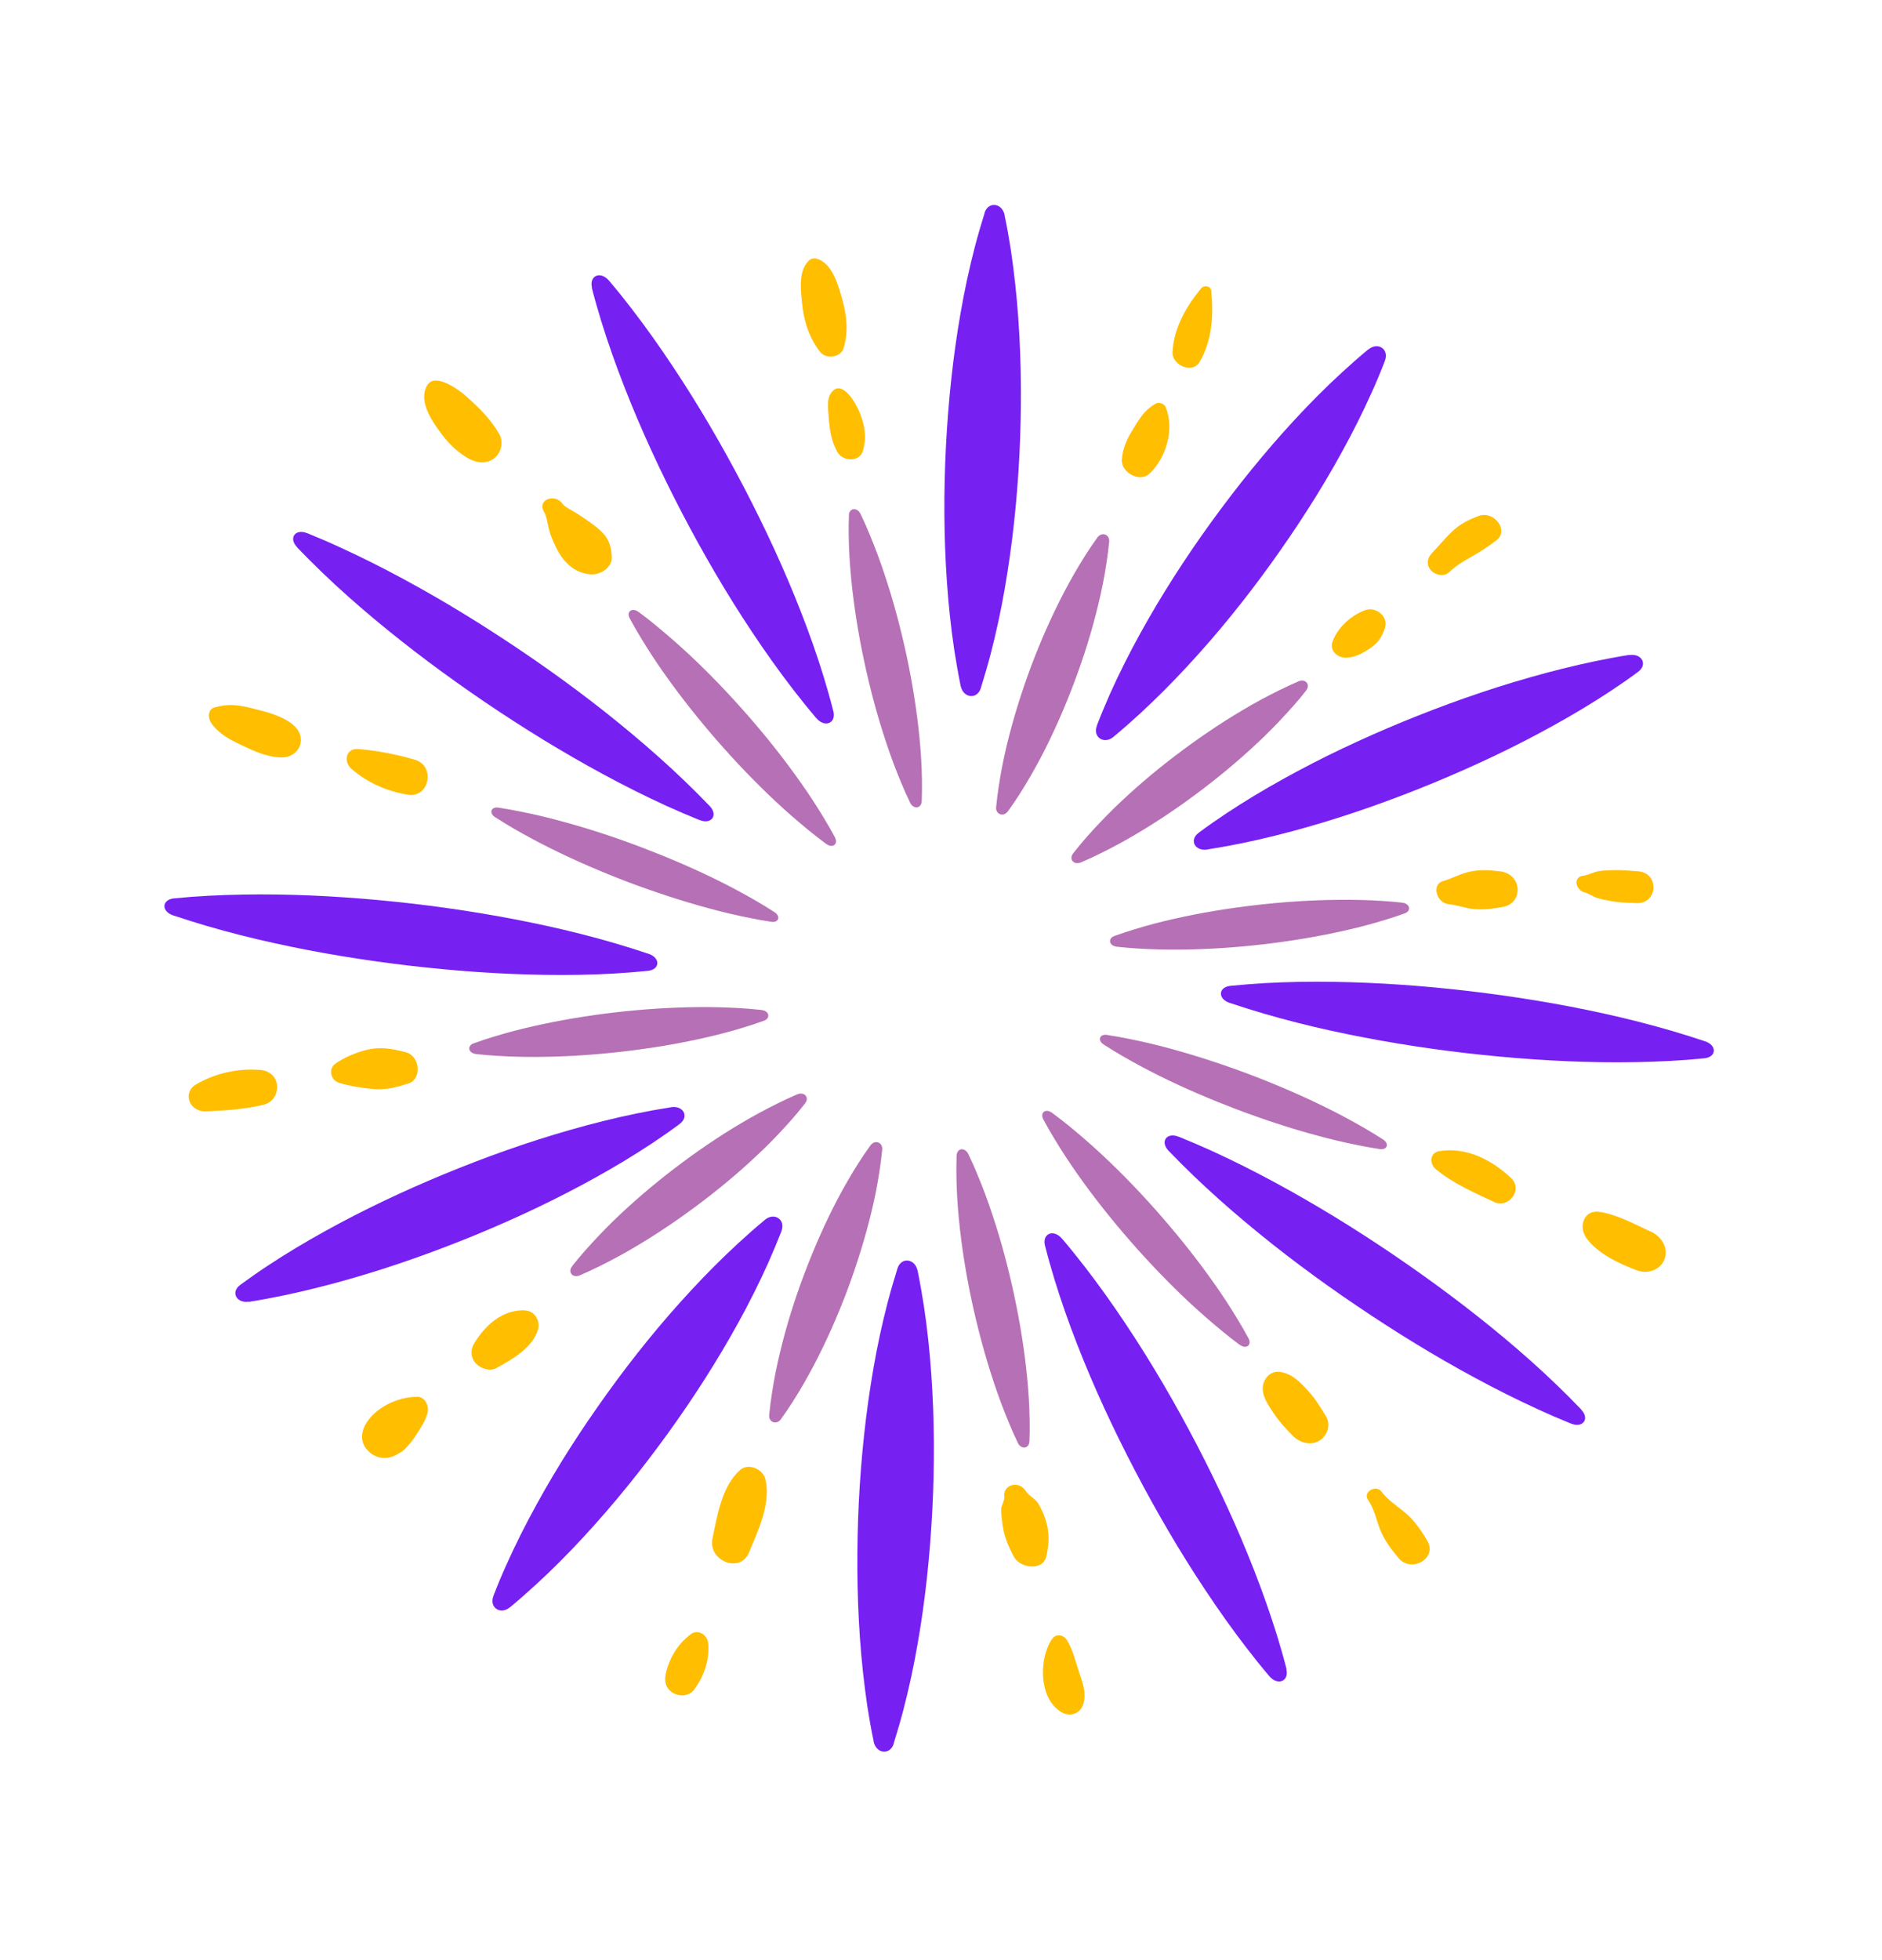 <?xml version="1.0" encoding="UTF-8"?> <svg xmlns="http://www.w3.org/2000/svg" width="219" height="228" viewBox="0 0 219 228" fill="none"><path d="M125.555 194.482C125.129 193.213 124.859 191.975 124.158 190.807C123.791 190.183 122.894 190.04 122.466 190.622C120.932 192.724 120.774 197.486 123.445 199.153C124.408 199.753 125.576 199.448 125.974 198.467C126.519 197.135 126.001 195.828 125.553 194.493L125.555 194.482Z" fill="#FFBE00"></path><path d="M82.411 191.191C82.331 190.205 81.243 189.476 80.364 190.136C78.839 191.284 77.844 192.959 77.456 194.79C77.274 195.655 77.513 196.554 78.428 197.009C79.273 197.434 80.275 197.259 80.802 196.537C81.915 195.002 82.57 193.162 82.422 191.194L82.411 191.191Z" fill="#FFBE00"></path><path d="M114.563 24.774C115 23.397 116.614 23.587 116.914 25.046L116.905 25.08C117.192 26.428 117.425 27.773 117.634 29.112C118.027 31.783 118.314 34.449 118.5 37.099C118.87 42.398 118.879 47.659 118.627 52.897C118.363 58.131 117.816 63.323 116.92 68.481C116.473 71.053 115.922 73.622 115.255 76.17C114.922 77.445 114.548 78.72 114.15 79.989C114.144 80.011 114.139 80.034 114.134 80.056C113.699 81.422 112.085 81.233 111.783 79.784C111.788 79.762 111.769 79.733 111.771 79.721C111.498 78.377 111.264 77.031 111.055 75.692C110.65 73.018 110.375 70.356 110.189 67.706C109.819 62.406 109.811 57.145 110.075 51.911C110.351 46.681 110.885 41.484 111.794 36.331C112.241 33.758 112.793 31.19 113.459 28.641C113.793 27.367 114.166 26.091 114.564 24.823C114.567 24.811 114.57 24.8 114.572 24.789L114.563 24.774Z" fill="#7720F2"></path><path d="M68.891 33.474C68.53 32.058 69.893 31.496 70.867 32.652C70.867 32.652 70.888 32.67 70.898 32.684C71.805 33.75 72.681 34.843 73.519 35.937C75.206 38.128 76.793 40.372 78.299 42.641C81.323 47.18 84.03 51.841 86.524 56.606C89.006 61.367 91.266 66.217 93.206 71.2C94.182 73.692 95.075 76.22 95.86 78.776C96.251 80.06 96.617 81.347 96.951 82.661C96.945 82.683 96.966 82.701 96.973 82.726C97.334 84.142 95.971 84.704 94.996 83.548C94.975 83.531 94.966 83.516 94.945 83.499C94.038 82.432 93.162 81.339 92.312 80.242C90.625 78.051 89.035 75.818 87.52 73.535C84.496 68.995 81.789 64.335 79.307 59.574C76.837 54.816 74.579 49.954 72.639 44.972C71.663 42.479 70.77 39.951 69.973 37.392C69.582 36.108 69.205 34.817 68.871 33.503C68.874 33.492 68.864 33.478 68.855 33.464L68.891 33.474Z" fill="#7720F2"></path><path d="M34.57 63.658C33.545 62.591 34.362 61.473 35.741 62.029C35.752 62.032 35.764 62.035 35.776 62.038C37.053 62.554 38.324 63.102 39.564 63.676C42.058 64.815 44.495 66.04 46.88 67.329C51.652 69.898 56.239 72.732 60.697 75.745C65.156 78.757 69.47 81.967 73.601 85.431C75.672 87.165 77.691 88.963 79.644 90.834C80.625 91.776 81.59 92.736 82.535 93.725C82.556 93.742 82.565 93.756 82.585 93.773C83.599 94.837 82.794 95.958 81.415 95.403C81.392 95.396 81.368 95.39 81.346 95.383C80.067 94.867 78.797 94.319 77.554 93.757C75.06 92.617 72.623 91.392 70.239 90.103C65.469 87.523 60.88 84.7 56.424 81.677C51.979 78.657 47.654 75.444 43.52 71.99C41.449 70.256 39.427 68.469 37.477 66.588C36.496 65.646 35.531 64.686 34.586 63.697C34.586 63.697 34.565 63.68 34.556 63.666L34.57 63.658Z" fill="#7720F2"></path><path d="M20.154 106.498C18.744 106.022 18.814 104.661 20.251 104.514C20.262 104.517 20.274 104.52 20.288 104.513C21.612 104.379 22.941 104.279 24.262 104.211C26.904 104.073 29.55 104.026 32.187 104.064C37.461 104.14 42.722 104.522 47.98 105.124C53.235 105.737 58.47 106.587 63.695 107.733C66.302 108.304 68.912 108.964 71.51 109.721C72.81 110.1 74.114 110.512 75.412 110.946L75.481 110.965C76.877 111.447 76.807 112.809 75.384 112.949C75.361 112.942 75.333 112.957 75.321 112.954C73.997 113.088 72.668 113.187 71.345 113.266C68.7 113.414 66.057 113.451 63.42 113.413C58.146 113.337 52.885 112.954 47.629 112.342C42.377 111.719 37.139 110.879 31.917 109.723C29.31 109.152 26.7 108.492 24.101 107.735C22.802 107.356 21.498 106.944 20.2 106.51C20.188 106.507 20.177 106.504 20.165 106.501L20.154 106.498Z" fill="#7720F2"></path><path d="M28.962 151.429C27.515 151.657 26.819 150.321 27.946 149.492C27.946 149.492 27.963 149.474 27.977 149.466C29.028 148.697 30.086 147.953 31.16 147.248C33.309 145.827 35.523 144.505 37.768 143.262C42.261 140.765 46.905 138.578 51.674 136.6C56.441 134.634 61.319 132.885 66.36 131.449C68.882 130.725 71.447 130.084 74.05 129.546C75.358 129.278 76.672 129.036 78.016 128.826C78.039 128.832 78.056 128.814 78.082 128.81C79.529 128.582 80.225 129.917 79.098 130.746C79.081 130.765 79.067 130.772 79.05 130.791C78.011 131.564 76.941 132.305 75.865 133.021C73.715 134.442 71.513 135.766 69.254 137.017C64.762 139.514 60.117 141.701 55.35 143.668C50.586 145.623 45.696 147.369 40.655 148.805C38.133 149.529 35.568 150.17 32.962 150.719C31.655 150.986 30.339 151.239 28.995 151.45C28.983 151.447 28.969 151.454 28.955 151.462L28.962 151.429Z" fill="#7720F2"></path><path d="M59.337 186.988C58.228 187.915 56.906 187.009 57.412 185.688C57.414 185.676 57.417 185.665 57.42 185.654C57.889 184.43 58.396 183.216 58.933 182.034C59.998 179.657 61.164 177.343 62.407 175.086C64.88 170.57 67.666 166.26 70.664 162.093C73.662 157.925 76.893 153.918 80.424 150.115C82.191 148.207 84.035 146.357 85.965 144.578C86.937 143.685 87.931 142.81 88.959 141.956C88.976 141.937 88.991 141.929 89.008 141.91C90.115 140.996 91.439 141.89 90.934 143.211L90.918 143.278C90.436 144.499 89.93 145.713 89.405 146.898C88.34 149.276 87.174 151.589 85.931 153.846C83.445 158.359 80.671 162.672 77.661 166.836C74.654 170.989 71.421 175.007 67.902 178.814C66.135 180.722 64.303 182.576 62.361 184.351C61.388 185.244 60.394 186.119 59.367 186.973L59.335 186.999L59.337 186.988Z" fill="#7720F2"></path><path d="M104.002 202.855C103.564 204.232 101.95 204.043 101.651 202.583L101.659 202.55C101.373 201.202 101.139 199.856 100.93 198.517C100.537 195.847 100.25 193.181 100.064 190.531C99.694 185.231 99.686 179.97 99.937 174.733C100.202 169.499 100.748 164.306 101.644 159.149C102.091 156.576 102.643 154.008 103.309 151.459C103.643 150.185 104.016 148.909 104.414 147.641C104.42 147.618 104.425 147.596 104.431 147.573C104.866 146.207 106.48 146.397 106.781 147.845C106.776 147.867 106.796 147.897 106.793 147.908C107.067 149.252 107.3 150.598 107.509 151.937C107.914 154.611 108.19 157.273 108.375 159.923C108.745 165.223 108.754 170.484 108.489 175.718C108.213 180.949 107.679 186.145 106.77 191.299C106.323 193.871 105.772 196.44 105.105 198.988C104.772 200.263 104.398 201.538 104 202.807C103.997 202.818 103.995 202.829 103.992 202.84L104.002 202.855Z" fill="#7720F2"></path><path d="M149.682 194.177C150.043 195.593 148.679 196.155 147.705 194.999C147.705 194.999 147.684 194.981 147.675 194.967C146.768 193.901 145.892 192.808 145.054 191.714C143.367 189.523 141.779 187.279 140.273 185.01C137.249 180.471 134.543 175.81 132.049 171.045C129.567 166.284 127.307 161.434 125.366 156.451C124.39 153.958 123.498 151.431 122.713 148.875C122.321 147.591 121.956 146.304 121.622 144.99C121.627 144.968 121.606 144.95 121.6 144.925C121.239 143.509 122.602 142.947 123.576 144.103C123.597 144.12 123.607 144.135 123.628 144.152C124.535 145.219 125.411 146.312 126.26 147.409C127.948 149.6 129.538 151.833 131.053 154.116C134.077 158.656 136.784 163.316 139.266 168.077C141.736 172.835 143.994 177.697 145.934 182.679C146.91 185.172 147.802 187.7 148.599 190.259C148.991 191.542 149.368 192.834 149.702 194.148C149.699 194.159 149.708 194.173 149.718 194.187L149.682 194.177Z" fill="#7720F2"></path><path d="M183.992 163.989C185.017 165.056 184.2 166.174 182.821 165.619C182.809 165.616 182.798 165.612 182.786 165.609C181.508 165.093 180.238 164.545 178.998 163.972C176.504 162.833 174.067 161.608 171.682 160.318C166.91 157.749 162.323 154.916 157.864 151.903C153.406 148.89 149.092 145.68 144.961 142.216C142.89 140.482 140.871 138.684 138.918 136.814C137.937 135.872 136.972 134.911 136.027 133.923L135.977 133.875C134.963 132.81 135.768 131.689 137.147 132.245C137.17 132.251 137.193 132.258 137.216 132.264C138.494 132.78 139.765 133.328 141.008 133.891C143.502 135.03 145.938 136.255 148.323 137.545C153.093 140.124 157.682 142.947 162.138 145.971C166.583 148.991 170.908 152.204 175.042 155.657C177.113 157.391 179.135 159.179 181.085 161.06C182.066 162.002 183.031 162.962 183.976 163.951C183.976 163.951 183.997 163.968 184.006 163.982L183.992 163.989Z" fill="#7720F2"></path><path d="M198.41 121.142C199.82 121.617 199.75 122.979 198.313 123.126C198.301 123.123 198.29 123.12 198.276 123.127C196.951 123.261 195.623 123.361 194.302 123.429C191.659 123.566 189.014 123.614 186.377 123.576C181.103 123.5 175.842 123.117 170.584 122.515C165.329 121.903 160.094 121.053 154.869 119.907C152.262 119.336 149.652 118.675 147.053 117.918C145.754 117.54 144.45 117.127 143.152 116.694C143.129 116.688 143.106 116.681 143.083 116.675C141.684 116.203 141.754 114.841 143.18 114.691L143.242 114.686C144.567 114.552 145.896 114.452 147.219 114.373C149.864 114.226 152.507 114.188 155.144 114.227C160.418 114.303 165.679 114.685 170.934 115.298C176.187 115.921 181.424 116.76 186.647 117.916C189.254 118.488 191.864 119.148 194.463 119.905C195.762 120.283 197.066 120.696 198.364 121.129C198.376 121.133 198.387 121.136 198.398 121.139L198.41 121.142Z" fill="#7720F2"></path><path d="M189.613 76.213C191.061 75.986 191.757 77.321 190.629 78.15C190.629 78.15 190.613 78.168 190.598 78.176C189.559 78.949 188.489 79.69 187.416 80.395C185.266 81.816 183.053 83.138 180.808 84.38C176.315 86.878 171.671 89.065 166.901 91.042C162.134 93.008 157.256 94.758 152.215 96.194C149.693 96.917 147.128 97.559 144.525 98.097C143.218 98.364 141.892 98.603 140.56 98.817C140.536 98.81 140.52 98.828 140.494 98.833C139.046 99.06 138.35 97.725 139.478 96.896C139.494 96.878 139.508 96.87 139.525 96.852C140.565 96.079 141.634 95.338 142.71 94.622C144.86 93.201 147.062 91.876 149.321 90.625C153.814 88.128 158.458 85.941 163.225 83.975C167.989 82.019 172.879 80.273 177.92 78.837C180.442 78.114 183.007 77.472 185.613 76.923C186.92 76.656 188.237 76.403 189.581 76.192C189.592 76.196 189.607 76.188 189.621 76.181L189.613 76.213Z" fill="#7720F2"></path><path d="M159.237 40.654C160.346 39.728 161.668 40.634 161.162 41.955C161.159 41.966 161.157 41.977 161.154 41.989C160.684 43.213 160.178 44.427 159.641 45.609C158.576 47.986 157.41 50.3 156.167 52.557C153.694 57.073 150.907 61.383 147.91 65.55C144.912 69.718 141.681 73.725 138.15 77.528C136.383 79.436 134.539 81.286 132.609 83.065C131.637 83.958 130.643 84.833 129.615 85.687C129.598 85.706 129.583 85.713 129.566 85.732C128.459 86.647 127.134 85.753 127.64 84.432C127.645 84.409 127.651 84.387 127.656 84.365C128.126 83.141 128.632 81.926 129.157 80.741C130.222 78.364 131.388 76.05 132.631 73.793C135.117 69.28 137.891 64.967 140.9 60.803C143.908 56.65 147.141 52.632 150.66 48.825C152.427 46.918 154.259 45.064 156.201 43.289C157.173 42.396 158.167 41.52 159.195 40.667L159.227 40.64L159.237 40.654Z" fill="#7720F2"></path><path d="M98.776 59.966C98.804 59.084 99.742 58.968 100.148 59.806C100.148 59.806 100.145 59.817 100.155 59.832C100.525 60.6 100.869 61.374 101.186 62.151C101.835 63.698 102.416 65.262 102.932 66.831C103.978 69.961 104.813 73.115 105.5 76.298C106.175 79.478 106.692 82.674 107.002 85.881C107.161 87.492 107.255 89.109 107.284 90.731C107.298 91.541 107.286 92.357 107.261 93.168C107.259 93.18 107.256 93.191 107.254 93.202C107.226 94.084 106.29 94.189 105.894 93.365C105.894 93.365 105.887 93.34 105.878 93.325C105.507 92.556 105.164 91.783 104.846 91.006C104.197 89.459 103.616 87.895 103.101 86.326C102.055 83.196 101.222 80.031 100.545 76.862C99.87 73.682 99.352 70.487 99.045 67.268C98.886 65.657 98.792 64.04 98.763 62.418C98.749 61.608 98.749 60.789 98.786 59.98C98.786 59.98 98.788 59.969 98.791 59.958L98.776 59.966Z" fill="#B670B5"></path><path d="M73.285 71.955C72.85 71.161 73.545 70.629 74.296 71.189C74.296 71.189 74.307 71.192 74.319 71.196C75.007 71.703 75.679 72.229 76.334 72.773C77.646 73.851 78.913 74.962 80.138 76.095C82.583 78.384 84.878 80.781 87.052 83.271C89.225 85.761 91.278 88.344 93.179 91.045C94.131 92.391 95.035 93.78 95.894 95.203C96.324 95.915 96.739 96.634 97.138 97.371C97.138 97.371 97.156 97.4 97.153 97.411C97.577 98.201 96.893 98.736 96.142 98.177C96.131 98.173 96.119 98.17 96.11 98.156C95.421 97.648 94.75 97.123 94.092 96.589C92.78 95.512 91.51 94.412 90.288 93.267C87.844 90.978 85.549 88.581 83.377 86.081C81.206 83.58 79.153 80.997 77.252 78.296C76.3 76.95 75.396 75.561 74.537 74.137C74.108 73.426 73.692 72.707 73.294 71.969C73.294 71.969 73.296 71.958 73.287 71.944L73.285 71.955Z" fill="#B670B5"></path><path d="M57.618 95.076C56.86 94.584 57.142 93.817 58.032 93.96C58.032 93.96 58.044 93.963 58.055 93.967C58.877 94.092 59.694 94.237 60.507 94.404C62.122 94.723 63.723 95.104 65.311 95.537C68.478 96.388 71.58 97.409 74.625 98.567C77.67 99.725 80.674 101.004 83.621 102.464C85.09 103.193 86.545 103.974 87.977 104.802C88.693 105.216 89.404 105.651 90.099 106.104C90.11 106.107 90.122 106.11 90.131 106.123C90.889 106.615 90.607 107.383 89.716 107.239C89.705 107.236 89.693 107.233 89.682 107.229C88.86 107.104 88.043 106.959 87.231 106.792C85.615 106.473 84.015 106.092 82.427 105.659C79.262 104.798 76.159 103.777 73.112 102.629C70.067 101.471 67.066 100.182 64.118 98.721C62.65 97.993 61.194 97.212 59.763 96.384C59.047 95.969 58.336 95.534 57.641 95.082C57.641 95.082 57.63 95.079 57.618 95.076Z" fill="#B670B5"></path><path d="M55.401 122.623C54.5 122.529 54.309 121.667 55.128 121.374C55.128 121.374 55.14 121.377 55.154 121.37C55.908 121.093 56.669 120.84 57.437 120.612C58.963 120.142 60.511 119.734 62.07 119.387C65.178 118.679 68.327 118.164 71.517 117.786C74.705 117.419 77.921 117.196 81.177 117.166C82.806 117.146 84.446 117.186 86.096 117.285C86.921 117.335 87.753 117.409 88.582 117.494C88.594 117.498 88.606 117.501 88.617 117.504C89.518 117.598 89.698 118.456 88.889 118.753C88.889 118.753 88.864 118.757 88.85 118.764C88.095 119.042 87.334 119.294 86.567 119.523C85.041 119.993 83.493 120.4 81.934 120.747C78.826 121.455 75.665 121.967 72.489 122.338C69.301 122.705 66.085 122.928 62.829 122.958C61.2 122.978 59.56 122.938 57.91 122.838C57.085 122.789 56.25 122.725 55.424 122.629C55.424 122.629 55.412 122.626 55.401 122.623Z" fill="#B670B5"></path><path d="M67.474 148.371C66.659 148.727 66.032 148.009 66.57 147.327C66.57 147.327 66.573 147.316 66.575 147.305C67.062 146.679 67.57 146.07 68.099 145.48C69.146 144.296 70.232 143.158 71.346 142.063C73.597 139.881 75.976 137.852 78.464 135.948C80.953 134.044 83.551 132.266 86.289 130.645C87.652 129.832 89.067 129.07 90.521 128.354C91.248 127.996 91.984 127.652 92.741 127.326C92.741 127.326 92.77 127.311 92.782 127.314C93.594 126.969 94.224 127.677 93.686 128.359C93.683 128.37 93.68 128.381 93.666 128.388C93.179 129.014 92.671 129.622 92.154 130.216C91.107 131.401 90.033 132.542 88.908 133.633C86.656 135.816 84.277 137.845 81.777 139.745C79.276 141.645 76.678 143.424 73.94 145.045C72.577 145.857 71.163 146.62 69.709 147.336C68.982 147.694 68.246 148.037 67.488 148.363C67.488 148.363 67.476 148.36 67.462 148.367L67.474 148.371Z" fill="#B670B5"></path><path d="M90.884 165.101C90.36 165.822 89.413 165.47 89.508 164.584C89.508 164.584 89.51 164.573 89.513 164.561C89.591 163.743 89.694 162.931 89.822 162.126C90.063 160.524 90.38 158.942 90.759 157.377C91.502 154.256 92.454 151.215 93.577 148.244C94.699 145.273 95.97 142.354 97.464 139.508C98.21 138.09 99.019 136.69 99.888 135.318C100.322 134.632 100.782 133.953 101.264 133.292C101.266 133.28 101.269 133.269 101.284 133.261C101.808 132.539 102.755 132.892 102.66 133.778C102.658 133.789 102.655 133.8 102.652 133.812C102.574 134.63 102.471 135.442 102.343 136.247C102.102 137.849 101.786 139.431 101.406 140.996C100.65 144.114 99.698 147.155 98.589 150.129C97.466 153.1 96.183 156.016 94.689 158.862C93.943 160.279 93.134 161.68 92.265 163.052C91.831 163.738 91.371 164.417 90.889 165.078C90.889 165.078 90.886 165.089 90.884 165.101Z" fill="#B670B5"></path><path d="M119.787 167.674C119.759 168.556 118.821 168.672 118.428 167.837C118.428 167.837 118.43 167.826 118.421 167.812C118.051 167.043 117.707 166.27 117.389 165.492C116.743 163.934 116.159 162.382 115.644 160.813C114.598 157.682 113.763 154.528 113.076 151.345C112.401 148.165 111.883 144.969 111.576 141.751C111.417 140.139 111.323 138.523 111.294 136.901C111.28 136.09 111.292 135.275 111.317 134.463C111.319 134.452 111.322 134.441 111.324 134.43C111.352 133.548 112.288 133.443 112.684 134.267C112.684 134.267 112.691 134.292 112.7 134.307C113.071 135.075 113.415 135.849 113.732 136.626C114.381 138.173 114.962 139.737 115.477 141.306C116.523 144.436 117.356 147.601 118.034 150.77C118.709 153.95 119.226 157.146 119.533 160.364C119.692 161.976 119.786 163.592 119.815 165.214C119.829 166.025 119.829 166.843 119.793 167.652C119.793 167.652 119.79 167.663 119.787 167.674Z" fill="#B670B5"></path><path d="M145.279 155.687C145.714 156.481 145.018 157.013 144.268 156.453C144.268 156.453 144.256 156.45 144.244 156.446C143.556 155.939 142.884 155.413 142.23 154.869C140.917 153.792 139.65 152.681 138.425 151.547C135.981 149.258 133.686 146.861 131.512 144.371C129.338 141.881 127.285 139.299 125.384 136.597C124.432 135.252 123.528 133.862 122.669 132.439C122.24 131.727 121.824 131.008 121.426 130.271C121.426 130.271 121.408 130.242 121.41 130.232C120.987 129.441 121.671 128.906 122.421 129.466C122.433 129.469 122.444 129.472 122.454 129.486C123.142 129.994 123.814 130.52 124.471 131.053C125.783 132.131 127.053 133.231 128.275 134.375C130.72 136.664 133.015 139.061 135.186 141.562C137.358 144.062 139.41 146.645 141.311 149.347C142.263 150.692 143.167 152.082 144.026 153.505C144.456 154.216 144.871 154.936 145.27 155.673L145.265 155.695L145.279 155.687Z" fill="#B670B5"></path><path d="M160.945 132.565C161.704 133.057 161.422 133.825 160.531 133.681C160.531 133.681 160.519 133.678 160.508 133.674C159.686 133.549 158.869 133.404 158.057 133.237C156.441 132.918 154.841 132.537 153.253 132.104C150.085 131.253 146.986 130.222 143.938 129.074C140.893 127.916 137.89 126.637 134.942 125.177C133.474 124.448 132.018 123.667 130.586 122.839C129.87 122.425 129.159 121.99 128.465 121.537C128.453 121.534 128.442 121.531 128.433 121.518C127.675 121.026 127.957 120.258 128.847 120.402C128.859 120.405 128.87 120.408 128.893 120.415C129.715 120.54 130.532 120.686 131.344 120.852C132.96 121.171 134.56 121.552 136.148 121.985C139.313 122.847 142.416 123.867 145.463 125.015C148.508 126.173 151.509 127.462 154.457 128.923C155.925 129.652 157.38 130.432 158.812 131.261C159.528 131.675 160.239 132.11 160.934 132.562C160.934 132.562 160.945 132.565 160.957 132.568L160.945 132.565Z" fill="#B670B5"></path><path d="M163.174 105.018C164.075 105.111 164.266 105.973 163.447 106.266C163.447 106.266 163.435 106.263 163.421 106.27C162.667 106.548 161.906 106.8 161.138 107.028C159.612 107.499 158.064 107.906 156.505 108.253C153.397 108.961 150.248 109.476 147.058 109.854C143.87 110.221 140.654 110.445 137.398 110.474C135.769 110.494 134.129 110.454 132.479 110.355C131.654 110.305 130.822 110.231 129.993 110.146C129.981 110.142 129.97 110.139 129.958 110.136C129.057 110.042 128.878 109.184 129.686 108.887C129.686 108.887 129.711 108.883 129.725 108.876C130.48 108.598 131.241 108.346 132.008 108.118C133.534 107.647 135.083 107.24 136.641 106.893C139.749 106.185 142.91 105.673 146.086 105.303C149.274 104.935 152.49 104.712 155.746 104.683C157.375 104.663 159.015 104.702 160.665 104.802C161.49 104.852 162.325 104.915 163.151 105.011C163.151 105.011 163.163 105.014 163.174 105.018Z" fill="#B670B5"></path><path d="M151.089 79.272C151.904 78.916 152.53 79.634 151.993 80.316C151.993 80.316 151.99 80.327 151.987 80.338C151.5 80.964 150.992 81.573 150.463 82.163C149.417 83.347 148.331 84.485 147.217 85.58C144.966 87.763 142.587 89.791 140.098 91.695C137.61 93.599 135.012 95.377 132.274 96.998C130.911 97.811 129.496 98.573 128.042 99.289C127.315 99.647 126.579 99.991 125.821 100.317C125.821 100.317 125.793 100.332 125.781 100.329C124.968 100.674 124.339 99.966 124.877 99.284C124.88 99.273 124.882 99.263 124.897 99.255C125.384 98.629 125.892 98.021 126.409 97.427C127.455 96.243 128.541 95.105 129.655 94.01C131.906 91.827 134.285 89.799 136.786 87.898C139.286 85.998 141.884 84.219 144.622 82.598C145.985 81.786 147.4 81.023 148.854 80.308C149.581 79.95 150.317 79.606 151.074 79.28C151.074 79.28 151.086 79.283 151.101 79.276L151.089 79.272Z" fill="#B670B5"></path><path d="M127.692 62.539C128.216 61.817 129.162 62.17 129.068 63.056C129.068 63.056 129.065 63.067 129.063 63.078C128.985 63.897 128.882 64.709 128.754 65.514C128.513 67.116 128.196 68.698 127.817 70.262C127.073 73.384 126.121 76.425 124.999 79.396C123.877 82.367 122.606 85.286 121.112 88.132C120.366 89.549 119.557 90.95 118.688 92.322C118.254 93.008 117.794 93.687 117.312 94.348C117.309 94.359 117.307 94.371 117.291 94.379C116.768 95.1 115.821 94.748 115.915 93.862C115.918 93.85 115.921 93.839 115.926 93.817C116.004 92.998 116.107 92.186 116.235 91.381C116.476 89.779 116.793 88.197 117.172 86.632C117.928 83.514 118.88 80.473 119.99 77.499C121.112 74.528 122.396 71.613 123.89 68.767C124.636 67.349 125.444 65.949 126.313 64.577C126.748 63.891 127.207 63.211 127.689 62.55C127.689 62.55 127.692 62.539 127.695 62.528L127.692 62.539Z" fill="#B670B5"></path><path d="M98.007 34.824C97.577 33.318 97.001 31.085 95.459 30.261C95.052 30.052 94.531 29.953 94.178 30.268C92.896 31.458 93.169 33.523 93.321 35.188C93.52 37.244 94.08 39.165 95.395 40.895C96.137 41.885 97.825 41.555 98.154 40.535C98.725 38.707 98.558 36.73 98.007 34.824Z" fill="#FFBE00"></path><path d="M99.772 47.432C99.436 46.712 98.097 44.456 96.988 45.408C96.114 46.167 96.355 47.452 96.43 48.525C96.537 49.949 96.706 51.214 97.406 52.534C98.046 53.73 99.984 53.767 100.394 52.512C100.932 50.819 100.588 49.116 99.784 47.436L99.772 47.432Z" fill="#FFBE00"></path><path d="M140.939 33.79C140.878 33.236 140.082 33.17 139.792 33.519C138.039 35.63 136.569 38.178 136.443 40.98C136.371 42.473 138.737 43.524 139.568 42.146C141.049 39.661 141.237 36.709 140.939 33.79Z" fill="#FFBE00"></path><path d="M135.626 47.343C135.473 46.967 134.862 46.748 134.523 46.939C133.336 47.592 132.765 48.441 132.083 49.544C131.279 50.839 130.661 51.888 130.544 53.458C130.422 54.944 132.591 56.18 133.748 55.115C135.647 53.344 136.732 49.944 135.636 47.357L135.626 47.343Z" fill="#FFBE00"></path><path d="M158.839 70.992C157.189 71.608 155.626 73.025 155.047 74.683C154.695 75.701 155.659 76.561 156.685 76.521C157.737 76.476 158.611 75.959 159.427 75.425C160.334 74.823 160.839 74.06 161.165 73.047C161.588 71.732 160.132 70.51 158.825 71L158.839 70.992Z" fill="#FFBE00"></path><path d="M172.075 60.031C170.873 60.455 169.872 60.983 168.967 61.843C168.128 62.64 167.403 63.539 166.606 64.371C166.089 64.918 165.931 65.696 166.515 66.354C167.01 66.916 168.064 67.12 168.602 66.591C169.379 65.847 170.272 65.3 171.223 64.77C172.247 64.201 173.155 63.589 174.096 62.891C175.676 61.716 173.854 59.394 172.092 60.012L172.075 60.031Z" fill="#FFBE00"></path><path d="M174.599 101.379C173.388 101.223 172.22 101.149 171.047 101.408C169.928 101.647 169.01 102.186 167.936 102.496C166.515 102.916 167.189 105.033 168.55 105.184C169.61 105.298 170.59 105.7 171.672 105.773C172.818 105.841 173.885 105.714 174.976 105.49C177.277 105.005 177.128 101.709 174.599 101.379Z" fill="#FFBE00"></path><path d="M190.62 101.367C189.506 101.284 188.42 101.187 187.31 101.243C186.861 101.266 186.401 101.287 185.962 101.37C185.344 101.484 184.861 101.808 184.241 101.876C183.002 102.01 183.344 103.587 184.42 103.831C184.887 103.939 185.344 104.297 185.801 104.448C186.314 104.626 186.872 104.713 187.402 104.816C188.416 105.008 189.41 105.023 190.423 105.065C192.921 105.18 193.149 101.559 190.608 101.363L190.62 101.367Z" fill="#FFBE00"></path><path d="M175.867 137.076C173.591 134.938 170.655 133.407 167.494 133.92C166.38 134.101 166.28 135.356 167.093 136.03C169.111 137.695 171.532 138.75 173.883 139.843C175.58 140.628 177.233 138.375 175.864 137.087L175.867 137.076Z" fill="#FFBE00"></path><path d="M192.056 143.271C190.189 142.401 188.177 141.307 186.154 140.992C184.263 140.692 183.667 142.747 184.597 144.033C185.898 145.837 188.42 147.017 190.471 147.788C191.797 148.287 193.285 147.68 193.711 146.452C194.166 145.152 193.35 143.852 192.059 143.26L192.056 143.271Z" fill="#FFBE00"></path><path d="M154.298 164.769C153.668 163.74 153.062 162.717 152.228 161.816C151.316 160.824 150.413 159.845 149.011 159.613C147.897 159.427 147.094 160.298 146.957 161.251C146.805 162.375 147.572 163.455 148.207 164.405C148.859 165.394 149.624 166.216 150.459 167.059C151.295 167.901 152.568 168.202 153.546 167.591C154.448 167.04 154.918 165.784 154.298 164.769Z" fill="#FFBE00"></path><path d="M166.092 179.25C165.404 178.098 164.706 177.037 163.674 176.127C162.684 175.252 161.565 174.609 160.769 173.544C160.117 172.659 158.556 173.573 159.189 174.488C159.93 175.573 160.136 176.763 160.602 177.958C161.096 179.195 161.865 180.218 162.741 181.259C164.239 183.048 167.296 181.283 166.089 179.261L166.092 179.25Z" fill="#FFBE00"></path><path d="M121.66 176.768C121.454 176.144 121.156 175.481 120.811 174.912C120.456 174.328 119.687 174.006 119.382 173.483C118.572 172.157 116.649 172.713 116.871 174.18C116.918 174.465 116.531 175.194 116.508 175.506C116.482 176.101 116.599 176.889 116.675 177.477C116.853 178.755 117.348 179.921 117.968 181.087C118.731 182.506 121.396 182.76 121.759 181.057C122.083 179.578 122.153 178.264 121.651 176.754L121.66 176.768Z" fill="#FFBE00"></path><path d="M89.069 172.102C88.791 170.894 87.078 170.166 86.119 171.017C83.987 172.921 83.462 176.321 82.906 178.987C82.359 181.559 86.128 183.134 87.165 180.603C88.189 178.128 89.732 174.928 89.069 172.102Z" fill="#FFBE00"></path><path d="M61.113 152.448C58.409 152.32 56.367 154.283 55.161 156.317C54.744 157.022 54.735 157.913 55.362 158.607C55.907 159.219 57.005 159.564 57.723 159.179C59.626 158.129 61.993 156.81 62.621 154.624C62.869 153.73 62.264 152.514 61.134 152.466L61.113 152.448Z" fill="#FFBE00"></path><path d="M46.168 169.211C46.168 169.211 46.14 169.227 46.126 169.234C46.069 169.266 46.069 169.266 46.168 169.211Z" fill="#FFBE00"></path><path d="M48.532 162.508C46.194 162.49 43.52 163.856 42.488 165.794C41.945 166.825 41.949 168.047 42.998 168.944C44.039 169.826 45.234 169.778 46.27 169.168C46.313 169.145 46.373 169.104 46.505 169.024C46.678 168.932 46.856 168.818 46.998 168.694C47.222 168.488 47.417 168.249 47.62 168.025C47.959 167.652 48.213 167.266 48.489 166.84C49.005 166.035 49.555 165.241 49.765 164.291C49.918 163.583 49.503 162.502 48.523 162.494L48.532 162.508Z" fill="#FFBE00"></path><path d="M30.273 124.477C27.639 124.246 24.983 124.9 22.817 126.156C21.195 127.102 21.996 129.379 23.998 129.294C26.224 129.202 28.529 129.039 30.656 128.526C32.81 128.008 32.871 124.699 30.287 124.47L30.273 124.477Z" fill="#FFBE00"></path><path d="M47.208 122.415C45.616 121.991 44.228 121.751 42.654 122.14C41.366 122.47 39.984 123.039 38.95 123.81C38.229 124.357 38.462 125.668 39.43 125.963C40.662 126.344 42.044 126.559 43.311 126.684C44.855 126.841 46.122 126.493 47.522 126.056C49.109 125.556 48.918 122.861 47.199 122.401L47.208 122.415Z" fill="#FFBE00"></path><path d="M34.014 84.245C32.65 83.201 30.994 82.818 29.369 82.409C27.781 82 26.513 81.851 24.982 82.293C24.111 82.541 24.194 83.594 24.621 84.182C25.541 85.434 26.749 86.046 28.153 86.713C29.58 87.387 31.088 88.082 32.665 88.123C34.914 88.18 35.916 85.715 34.011 84.256L34.014 84.245Z" fill="#FFBE00"></path><path d="M48.256 88.378C46.104 87.754 43.918 87.326 41.699 87.14C40.251 87.021 39.917 88.586 40.895 89.443C42.771 91.077 45.036 92.053 47.462 92.457C49.945 92.876 50.739 89.106 48.256 88.378Z" fill="#FFBE00"></path><path d="M58.062 50.438C57.015 48.652 55.707 47.398 54.143 46.014C53.31 45.279 50.6 43.327 49.713 44.823C48.892 46.199 49.642 47.924 50.511 49.252C51.599 50.91 52.703 52.292 54.476 53.316C55.472 53.888 56.666 53.992 57.538 53.295C58.335 52.657 58.63 51.402 58.071 50.452L58.062 50.438Z" fill="#FFBE00"></path><path d="M70.222 62.102C69.713 61.516 69.031 61.032 68.402 60.587C67.912 60.239 67.44 59.919 66.928 59.611C66.513 59.366 65.721 58.98 65.45 58.6C64.586 57.355 62.472 58.145 63.293 59.519C63.622 60.078 63.696 60.821 63.847 61.446C64.009 62.133 64.268 62.777 64.576 63.423C65.357 65.124 66.591 66.59 68.616 66.812C69.841 66.947 71.26 66.042 71.188 64.763C71.124 63.767 70.96 62.928 70.245 62.109L70.222 62.102Z" fill="#FFBE00"></path></svg> 